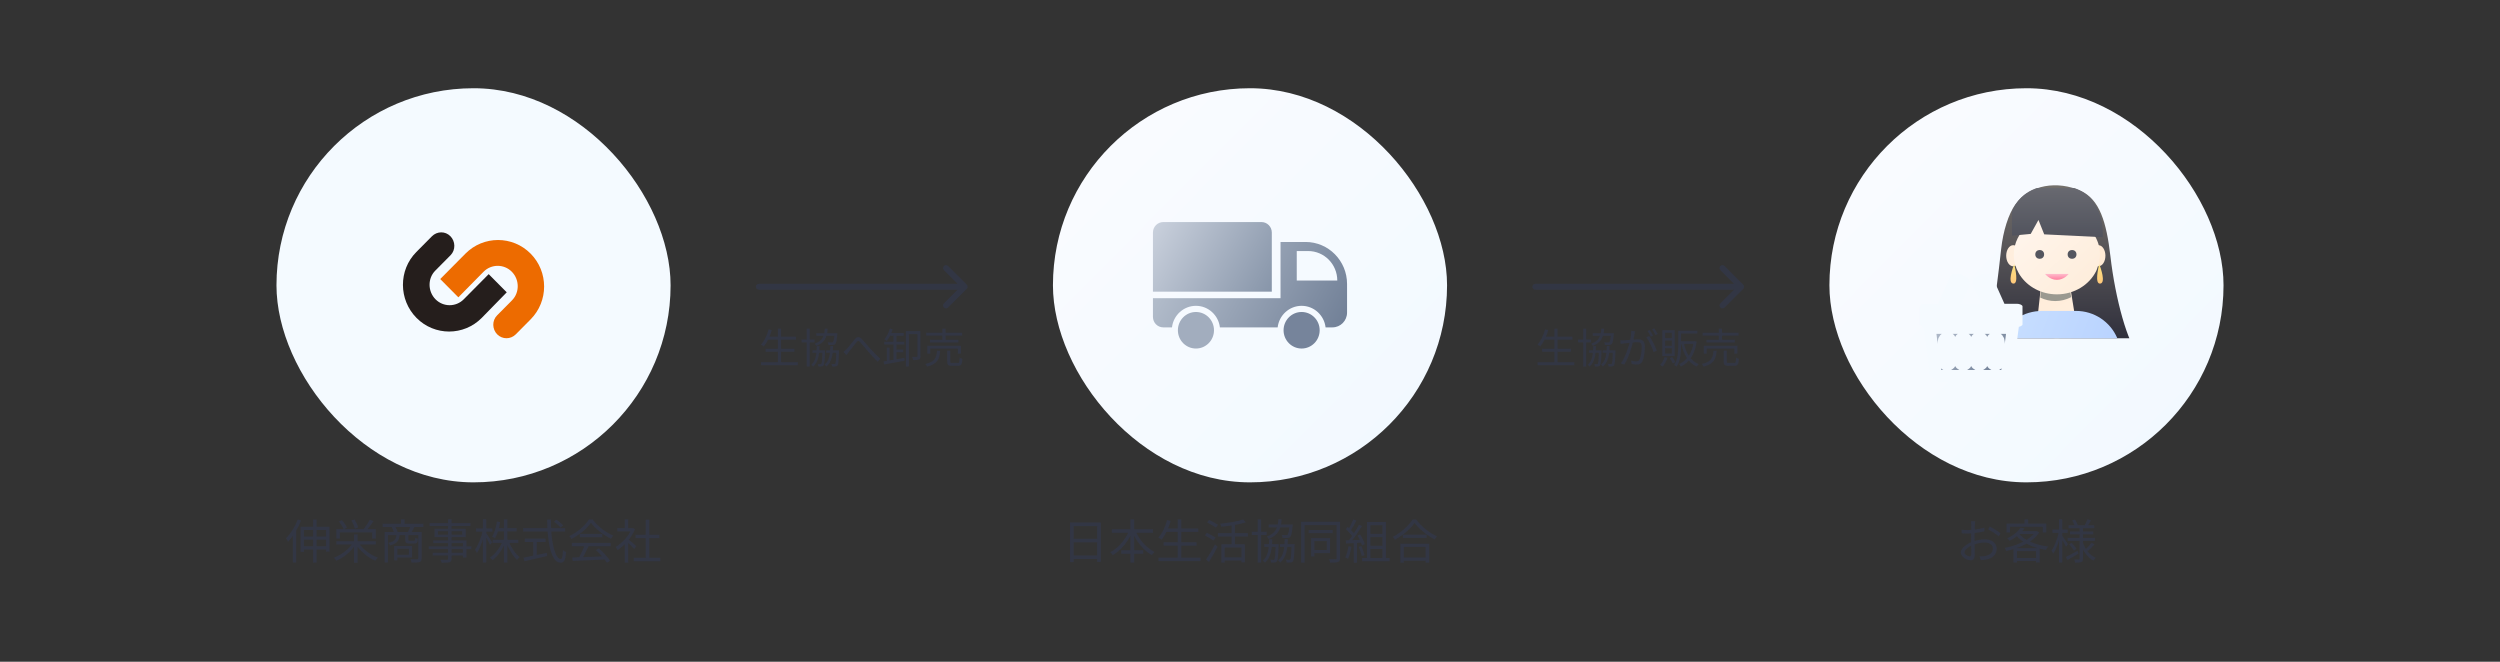 <svg width="850" height="225" viewBox="0 0 850 225" fill="none" xmlns="http://www.w3.org/2000/svg">
<rect x="0" y="0" width="850" height="225" fill="#333333" stroke="none"/>
<rect x="94" y="30" width="134" height="134" rx="67" fill="#F4FAFF"/>
<g clip-path="url(#clip0_4403_3208)">
<path d="M175.367 113.673C173.621 115.433 170.804 115.447 169.058 113.686C167.313 111.926 167.248 109.006 168.993 107.245L174.074 102.121C176.723 99.451 176.656 95.057 174.009 92.386C171.362 89.718 167.068 89.718 164.421 92.386L155.842 101.089L149.679 94.876L158.254 86.229C164.372 80.061 174.289 80.061 180.406 86.229C186.524 92.397 186.536 102.409 180.419 108.577L175.367 113.671V113.673Z" fill="#ED6B00"/>
<path d="M146.846 80.346C148.591 78.586 151.373 78.536 153.12 80.296C154.867 82.056 154.953 84.998 153.206 86.757L147.995 92.011C145.348 94.68 145.434 99.095 148.081 101.766C150.728 104.435 155.022 104.435 157.669 101.766L166.157 93.208L172.291 99.39L163.777 108.099C157.66 114.267 147.742 114.267 141.625 108.099C135.508 101.931 135.431 91.855 141.549 85.687L146.99 80.201" fill="#251E1C"/>
</g>
<path d="M106.456 176.64H107.64V191.28H106.456V176.64ZM102.2 179.104H112.024V187.552H110.856V180.208H103.336V187.664H102.2V179.104ZM102.952 182.416H111.384V183.488H102.952V182.416ZM103 185.728H111.432V186.832H103V185.728ZM101.224 176.624L102.36 176.976C101.304 179.696 99.656 182.4 97.928 184.192C97.8 183.92 97.464 183.28 97.24 183.008C98.824 181.456 100.328 179.056 101.224 176.624ZM99.56 180.752L100.68 179.616L100.712 179.632V191.264H99.56V180.752ZM114.36 184H127.768V185.12H114.36V184ZM120.36 181.696H121.592V191.328H120.36V181.696ZM119.992 184.576L121 184.992C119.512 187.424 116.904 189.584 114.344 190.656C114.152 190.352 113.784 189.888 113.496 189.632C116.024 188.704 118.648 186.72 119.992 184.576ZM121.944 184.576C123.304 186.704 125.944 188.688 128.488 189.6C128.2 189.856 127.816 190.336 127.608 190.656C125.064 189.584 122.44 187.376 120.952 184.976L121.944 184.576ZM114.36 179.888H127.768V183.12H126.552V181.024H115.528V183.12H114.36V179.888ZM125.736 176.72L127.016 177.152C126.296 178.24 125.368 179.44 124.664 180.224L123.672 179.808C124.36 178.992 125.24 177.664 125.736 176.72ZM115.224 177.328L116.248 176.848C116.936 177.616 117.672 178.688 117.944 179.408L116.856 179.936C116.584 179.232 115.896 178.128 115.224 177.328ZM119.48 176.96L120.536 176.608C121.064 177.472 121.608 178.608 121.768 179.344L120.632 179.744C120.472 179.008 119.992 177.824 119.48 176.96ZM130.088 178.08H143.928V179.184H130.088V178.08ZM136.328 176.576H137.56V178.72H136.328V176.576ZM130.776 180.88H142.856V181.952H131.912V191.264H130.776V180.88ZM142.216 180.88H143.368V189.808C143.368 190.512 143.208 190.896 142.696 191.088C142.168 191.264 141.288 191.296 139.96 191.296C139.912 190.976 139.72 190.432 139.56 190.112C140.6 190.16 141.56 190.144 141.848 190.128C142.136 190.128 142.216 190.048 142.216 189.808V180.88ZM134.808 181.664H135.896C135.736 183.76 135.064 184.848 132.6 185.44C132.488 185.184 132.216 184.768 132.008 184.576C134.168 184.144 134.68 183.344 134.808 181.664ZM137.784 181.664H138.84V183.536C138.84 183.84 138.904 183.872 139.304 183.872C139.512 183.872 140.456 183.872 140.712 183.872C141.048 183.872 141.112 183.776 141.16 182.816C141.368 182.976 141.8 183.12 142.088 183.184C141.992 184.48 141.704 184.8 140.856 184.8C140.616 184.8 139.416 184.8 139.192 184.8C138.04 184.8 137.784 184.544 137.784 183.552V181.664ZM134.024 185.632H135.096V190.544H134.024V185.632ZM134.664 185.632H140.104V189.568H134.664V188.624H139.016V186.576H134.664V185.632ZM133.16 179.184L134.328 178.944C134.696 179.552 135.064 180.368 135.224 180.896L134.008 181.184C133.864 180.64 133.512 179.808 133.16 179.184ZM139.608 178.896L140.92 179.136C140.536 179.904 140.136 180.656 139.8 181.184L138.632 180.944C138.968 180.384 139.384 179.488 139.608 178.896ZM152.328 176.56H153.544V189.936C153.544 190.688 153.336 190.976 152.84 191.152C152.328 191.312 151.496 191.328 150.152 191.328C150.088 191.04 149.896 190.592 149.736 190.32C150.696 190.352 151.656 190.336 151.944 190.336C152.232 190.32 152.328 190.224 152.328 189.936V176.56ZM146.072 177.84H159.96V178.832H146.072V177.84ZM148.888 180.624V181.776H157.144V180.624H148.888ZM147.752 179.792H158.36V182.624H147.752V179.792ZM147.288 183.744H158.6V189.568H157.4V184.64H147.288V183.744ZM145.768 185.744H160.264V186.704H145.768V185.744ZM147.128 187.92H158.024V188.848H147.128V187.92ZM167.496 183.504H176.216V184.608H167.496V183.504ZM169.064 179.568H175.656V180.672H169.064V179.568ZM171.336 176.576H172.504V191.28H171.336V176.576ZM170.888 184.016L171.832 184.32C170.888 186.816 169.176 189.2 167.416 190.496C167.224 190.192 166.856 189.776 166.584 189.568C168.312 188.464 170.008 186.224 170.888 184.016ZM173 184.096C173.768 186.144 175.24 188.32 176.664 189.424C176.392 189.632 175.992 190.048 175.784 190.368C174.376 189.072 172.936 186.64 172.12 184.384L173 184.096ZM168.952 177.312L170.056 177.504C169.736 179.648 169.128 181.68 168.28 183.04C168.072 182.864 167.592 182.56 167.304 182.432C168.152 181.184 168.664 179.264 168.952 177.312ZM161.864 179.664H167.4V180.768H161.864V179.664ZM164.168 176.56H165.336V191.264H164.168V176.56ZM164.152 180.384L164.872 180.64C164.376 183.232 163.272 186.4 162.152 188.016C162.008 187.68 161.72 187.152 161.496 186.864C162.6 185.44 163.672 182.656 164.152 180.384ZM165.288 181.232C165.656 181.712 167.032 183.888 167.32 184.384L166.6 185.248C166.248 184.416 165.128 182.368 164.712 181.696L165.288 181.232ZM188.344 177.36L189.144 176.672C189.976 177.232 190.984 178.064 191.48 178.624L190.632 179.376C190.152 178.8 189.176 177.936 188.344 177.36ZM177.88 179.552H192.136V180.72H177.88V179.552ZM178.424 183.12H185.496V184.288H178.424V183.12ZM181.304 183.744H182.504V189.456H181.304V183.744ZM177.944 189.616C179.848 189.248 182.984 188.608 185.944 187.968L186.04 189.04C183.304 189.68 180.376 190.352 178.312 190.816L177.944 189.616ZM186.024 176.64H187.304C187.256 184.064 188.696 190.064 190.664 190.064C191.112 190.064 191.304 189.184 191.4 187.04C191.672 187.312 192.136 187.584 192.472 187.696C192.264 190.496 191.8 191.312 190.568 191.312C187.384 191.312 186.088 184.384 186.024 176.64ZM194.552 189.536C197.336 189.472 201.8 189.312 205.96 189.12L205.912 190.224C201.88 190.432 197.544 190.624 194.712 190.72L194.552 189.536ZM194.408 184.592H207.672V185.728H194.408V184.592ZM197.144 181.536H204.792V182.656H197.144V181.536ZM198.792 185.312L200.136 185.696C199.4 187.232 198.472 189.104 197.688 190.304L196.616 189.952C197.368 188.704 198.312 186.72 198.792 185.312ZM202.6 187.008L203.624 186.464C205.096 187.728 206.664 189.456 207.416 190.672L206.328 191.328C205.608 190.128 204.024 188.288 202.6 187.008ZM200.936 177.744C199.624 179.696 197 181.888 194.28 183.248C194.136 182.96 193.832 182.528 193.576 182.272C196.328 180.96 199 178.64 200.248 176.592H201.48C203.176 178.96 205.976 181.056 208.52 182.096C208.232 182.384 207.944 182.816 207.736 183.168C205.24 181.968 202.424 179.824 200.936 177.744ZM215.48 189.648H224.52V190.832H215.48V189.648ZM216.104 181.808H224.184V182.96H216.104V181.808ZM219.544 176.688H220.76V190.224H219.544V176.688ZM209.88 179.568H215.192V180.672H209.88V179.568ZM212.408 184.368L213.592 182.944V191.296H212.408V184.368ZM212.408 176.576H213.592V180.112H212.408V176.576ZM213.496 183.264C214.04 183.648 215.896 185.28 216.36 185.68L215.624 186.656C215.032 185.968 213.464 184.448 212.808 183.872L213.496 183.264ZM214.744 179.568H214.984L215.208 179.52L215.896 179.968C214.68 182.912 212.232 185.568 209.944 187.04C209.816 186.736 209.528 186.176 209.32 185.968C211.496 184.688 213.784 182.256 214.744 179.824V179.568Z" fill="#323644"/>
<path d="M258 96.5C257.448 96.5 257 96.948 257 97.5C257 98.052 257.448 98.5 258 98.5L258 96.5ZM328.707 98.207C329.098 97.817 329.098 97.183 328.707 96.793L322.343 90.429C321.953 90.038 321.319 90.038 320.929 90.429C320.538 90.82 320.538 91.453 320.929 91.843L326.586 97.5L320.929 103.157C320.538 103.547 320.538 104.181 320.929 104.571C321.319 104.962 321.953 104.962 322.343 104.571L328.707 98.207ZM258 98.5L328 98.5L328 96.5L258 96.5L258 98.5Z" fill="#323644"/>
<path d="M260.912 114.47H270.614V115.492H260.912V114.47ZM260.296 118.572H270.11V119.58H260.296V118.572ZM258.77 123.15H271.272V124.172H258.77V123.15ZM264.482 111.754H265.56V123.668H264.482V111.754ZM261.332 111.978L262.41 112.216C261.794 114.386 260.814 116.458 259.694 117.802C259.484 117.62 259.008 117.312 258.742 117.172C259.89 115.926 260.8 113.98 261.332 111.978ZM280.904 119.104H284.67V119.944H280.904V119.104ZM277.544 113.28H283.956V114.148H277.544V113.28ZM276.242 119.104H279.952V119.944H276.242V119.104ZM272.546 115.45H276.942V116.416H272.546V115.45ZM274.282 111.754H275.304V124.62H274.282V111.754ZM279.644 119.104H280.526C280.526 119.104 280.526 119.398 280.512 119.524C280.4 122.744 280.288 123.864 279.994 124.242C279.812 124.48 279.602 124.578 279.308 124.592C279.056 124.634 278.664 124.634 278.258 124.606C278.244 124.354 278.174 123.99 278.034 123.766C278.426 123.808 278.748 123.808 278.916 123.808C279.07 123.808 279.154 123.78 279.238 123.654C279.434 123.416 279.546 122.324 279.644 119.286V119.104ZM284.376 119.104H285.272C285.272 119.104 285.272 119.398 285.258 119.524C285.16 122.73 285.062 123.864 284.768 124.242C284.572 124.48 284.376 124.564 284.068 124.592C283.802 124.634 283.368 124.634 282.92 124.606C282.892 124.34 282.808 123.976 282.682 123.738C283.116 123.78 283.48 123.78 283.648 123.78C283.816 123.78 283.9 123.766 283.998 123.64C284.18 123.402 284.278 122.324 284.376 119.286V119.104ZM283.746 113.28H284.726C284.726 113.28 284.698 113.56 284.684 113.7C284.502 115.772 284.32 116.612 283.984 116.948C283.76 117.186 283.522 117.27 283.158 117.298C282.85 117.312 282.276 117.326 281.688 117.284C281.66 117.004 281.562 116.626 281.408 116.388C281.982 116.444 282.542 116.444 282.766 116.444C282.976 116.444 283.088 116.43 283.186 116.332C283.424 116.108 283.592 115.338 283.746 113.42V113.28ZM280.428 111.74H281.422C281.226 114.582 280.456 116.5 277.53 117.592C277.432 117.368 277.18 117.018 276.998 116.85C279.7 115.912 280.274 114.218 280.428 111.74ZM277.712 117.662H278.636C278.552 120.672 278.174 123.164 276.438 124.648C276.312 124.452 276.046 124.144 275.85 124.004C277.404 122.688 277.642 120.392 277.712 117.662ZM282.318 117.634H283.256C283.172 120.728 282.78 123.15 280.974 124.62C280.848 124.41 280.568 124.102 280.358 123.948C281.996 122.674 282.262 120.434 282.318 117.634ZM286.77 119.664C287.12 119.398 287.414 119.118 287.778 118.74C288.534 117.984 289.696 116.388 290.536 115.408C291.348 114.442 292.076 114.302 293 115.254C293.84 116.108 294.918 117.494 295.814 118.46C296.654 119.384 298.054 120.854 299.314 121.974L298.418 122.996C297.354 121.988 296.08 120.56 295.128 119.468C294.218 118.446 293.14 117.088 292.496 116.374C291.894 115.716 291.628 115.828 291.152 116.416C290.494 117.228 289.346 118.768 288.632 119.636C288.352 120.014 288.03 120.434 287.806 120.728L286.77 119.664ZM300.644 116.192H307.49V117.144H300.644V116.192ZM304.27 118.838H307.098V119.762H304.27V118.838ZM302.45 113.21H307.28V114.148H302.03L302.45 113.21ZM301.526 118.208H302.436V122.982L301.526 123.122V118.208ZM300.42 122.87C302.198 122.604 304.942 122.128 307.518 121.666L307.574 122.66C305.082 123.108 302.436 123.57 300.602 123.906L300.42 122.87ZM311.928 112.58H312.95V121.106C312.95 121.68 312.852 122.03 312.446 122.212C312.054 122.408 311.396 122.436 310.472 122.436C310.43 122.128 310.276 121.638 310.108 121.33C310.836 121.358 311.48 121.358 311.69 121.344C311.872 121.33 311.928 121.288 311.928 121.092V112.58ZM307.994 112.58H312.39V113.574H309.016V124.62H307.994V112.58ZM302.548 111.698L303.5 111.908C303.08 113.448 302.324 114.932 301.484 115.912C301.316 115.744 300.91 115.45 300.672 115.324C301.512 114.442 302.17 113.084 302.548 111.698ZM303.78 113.56H304.788V122.562L303.78 122.716V113.56ZM314.896 113.126H327.118V114.106H314.896V113.126ZM316.212 115.506H325.858V116.444H316.212V115.506ZM315.274 117.578H326.726V120.252H325.676V118.53H316.282V120.252H315.274V117.578ZM320.412 111.754H321.49V115.996H320.412V111.754ZM322.05 119.23H323.1V122.94C323.1 123.346 323.198 123.402 323.744 123.402C324.01 123.402 325.284 123.402 325.606 123.402C326.124 123.402 326.222 123.164 326.264 121.582C326.488 121.75 326.936 121.918 327.216 121.988C327.09 123.906 326.81 124.368 325.704 124.368C325.424 124.368 323.912 124.368 323.646 124.368C322.386 124.368 322.05 124.06 322.05 122.954V119.23ZM318.592 119.244H319.67C319.432 122.1 318.704 123.78 315.204 124.648C315.106 124.368 314.826 123.962 314.602 123.738C317.822 123.052 318.382 121.68 318.592 119.244Z" fill="#323644"/>
<rect x="358" y="30" width="134" height="134" rx="67" fill="url(#paint0_linear_4403_3208)"/>
<g clip-path="url(#clip1_4403_3208)">
<path d="M432.414 79.06C432.414 77.093 430.839 75.5 428.898 75.5H395.517C393.575 75.5 392 77.094 392 79.06V99.162H432.414V79.06Z" fill="url(#paint1_linear_4403_3208)"/>
<path d="M443.897 82.271H435.38V101.396H392V107.749C392 109.716 393.575 111.308 395.517 111.308H398.472C398.952 107.187 402.421 103.979 406.619 103.979C410.817 103.979 414.288 107.187 414.767 111.308H434.402C434.882 107.187 438.351 103.979 442.55 103.979C446.748 103.979 450.219 107.187 450.697 111.308H453.032C455.774 111.308 457.998 109.059 457.998 106.282V96.544C457.998 88.659 451.683 82.269 443.895 82.269L443.897 82.271ZM440.896 95.384V85.355H444.769C450.241 85.355 454.677 89.845 454.677 95.384H440.894H440.896Z" fill="url(#paint2_linear_4403_3208)"/>
<path d="M406.621 118.5C410.011 118.5 412.759 115.719 412.759 112.288C412.759 108.856 410.011 106.075 406.621 106.075C403.231 106.075 400.483 108.856 400.483 112.288C400.483 115.719 403.231 118.5 406.621 118.5Z" fill="#A2ADBE"/>
<path d="M442.551 118.5C445.941 118.5 448.689 115.719 448.689 112.287C448.689 108.856 445.941 106.075 442.551 106.075C439.161 106.075 436.413 108.856 436.413 112.287C436.413 115.719 439.161 118.5 442.551 118.5Z" fill="#76849B"/>
</g>
<path d="M363.816 177.648H374.296V191.04H373.032V178.864H365.048V191.104H363.816V177.648ZM364.632 183.2H373.56V184.384H364.632V183.2ZM364.616 188.864H373.592V190.064H364.616V188.864ZM378.024 179.936H391.992V181.152H378.024V179.936ZM381.224 187.072H388.68V188.288H381.224V187.072ZM384.344 176.576H385.608V191.28H384.344V176.576ZM383.976 180.336L385.048 180.704C383.624 184.096 381.112 187.152 378.344 188.768C378.152 188.464 377.752 188.016 377.48 187.776C380.152 186.384 382.696 183.408 383.976 180.336ZM386.008 180.384C387.272 183.424 389.784 186.336 392.552 187.664C392.248 187.92 391.832 188.4 391.64 188.736C388.808 187.168 386.344 184.112 384.936 180.752L386.008 180.384ZM396.328 179.68H407.416V180.848H396.328V179.68ZM395.624 184.368H406.84V185.52H395.624V184.368ZM393.88 189.6H408.168V190.768H393.88V189.6ZM400.408 176.576H401.64V190.192H400.408V176.576ZM396.808 176.832L398.04 177.104C397.336 179.584 396.216 181.952 394.936 183.488C394.696 183.28 394.152 182.928 393.848 182.768C395.16 181.344 396.2 179.12 396.808 176.832ZM415.272 185.056H423.256V191.2H422.104V186.16H416.376V191.28H415.272V185.056ZM422.664 176.624L423.608 177.568C421.416 178.32 418.072 178.816 415.208 179.088C415.16 178.8 415 178.336 414.856 178.064C417.64 177.76 420.888 177.264 422.664 176.624ZM418.728 178.016H419.88V185.696H418.728V178.016ZM414.104 181.264H424.296V182.416H414.104V181.264ZM416.024 189.488H422.632V190.592H416.024V189.488ZM410.44 177.616L411.112 176.768C412.088 177.248 413.448 177.968 414.136 178.432L413.432 179.408C412.76 178.928 411.432 178.144 410.44 177.616ZM409.656 182.032L410.328 181.152C411.272 181.616 412.616 182.32 413.288 182.784L412.616 183.76C411.96 183.312 410.632 182.544 409.656 182.032ZM410.04 190.256C410.904 189.04 412.168 186.928 413.096 185.104L413.96 185.888C413.112 187.584 411.992 189.584 411.048 191.072L410.04 190.256ZM435.176 184.976H439.48V185.936H435.176V184.976ZM431.336 178.32H438.664V179.312H431.336V178.32ZM429.848 184.976H434.088V185.936H429.848V184.976ZM425.624 180.8H430.648V181.904H425.624V180.8ZM427.608 176.576H428.776V191.28H427.608V176.576ZM433.736 184.976H434.744C434.744 184.976 434.744 185.312 434.728 185.456C434.6 189.136 434.472 190.416 434.136 190.848C433.928 191.12 433.688 191.232 433.352 191.248C433.064 191.296 432.616 191.296 432.152 191.264C432.136 190.976 432.056 190.56 431.896 190.304C432.344 190.352 432.712 190.352 432.904 190.352C433.08 190.352 433.176 190.32 433.272 190.176C433.496 189.904 433.624 188.656 433.736 185.184V184.976ZM439.144 184.976H440.168C440.168 184.976 440.168 185.312 440.152 185.456C440.04 189.12 439.928 190.416 439.592 190.848C439.368 191.12 439.144 191.216 438.792 191.248C438.488 191.296 437.992 191.296 437.48 191.264C437.448 190.96 437.352 190.544 437.208 190.272C437.704 190.32 438.12 190.32 438.312 190.32C438.504 190.32 438.6 190.304 438.712 190.16C438.92 189.888 439.032 188.656 439.144 185.184V184.976ZM438.424 178.32H439.544C439.544 178.32 439.512 178.64 439.496 178.8C439.288 181.168 439.08 182.128 438.696 182.512C438.44 182.784 438.168 182.88 437.752 182.912C437.4 182.928 436.744 182.944 436.072 182.896C436.04 182.576 435.928 182.144 435.752 181.872C436.408 181.936 437.048 181.936 437.304 181.936C437.544 181.936 437.672 181.92 437.784 181.808C438.056 181.552 438.248 180.672 438.424 178.48V178.32ZM434.632 176.56H435.768C435.544 179.808 434.664 182 431.32 183.248C431.208 182.992 430.92 182.592 430.712 182.4C433.8 181.328 434.456 179.392 434.632 176.56ZM431.528 183.328H432.584C432.488 186.768 432.056 189.616 430.072 191.312C429.928 191.088 429.624 190.736 429.4 190.576C431.176 189.072 431.448 186.448 431.528 183.328ZM436.792 183.296H437.864C437.768 186.832 437.32 189.6 435.256 191.28C435.112 191.04 434.792 190.688 434.552 190.512C436.424 189.056 436.728 186.496 436.792 183.296ZM444.952 180.208H453.096V181.264H444.952V180.208ZM445.768 182.944H446.888V189.2H445.768V182.944ZM446.376 182.944H452.232V188.032H446.376V186.992H451.112V183.952H446.376V182.944ZM442.392 177.392H455.176V178.544H443.56V191.312H442.392V177.392ZM454.44 177.392H455.624V189.76C455.624 190.512 455.432 190.88 454.936 191.072C454.456 191.28 453.656 191.312 452.264 191.296C452.216 190.976 452.024 190.448 451.832 190.128C452.84 190.16 453.784 190.16 454.056 190.144C454.344 190.128 454.44 190.032 454.44 189.76V177.392ZM465.4 181.504H470.584V182.608H465.4V181.504ZM465.4 185.568H470.584V186.656H465.4V185.568ZM464.776 177.472H471.224V190.416H470.024V178.56H465.944V190.416H464.776V177.472ZM463.096 189.728H472.456V190.832H463.096V189.728ZM460.12 176.576L461.192 176.976C460.584 178.16 459.816 179.584 459.192 180.448L458.36 180.096C458.968 179.168 459.704 177.632 460.12 176.576ZM462.056 178.4L463.096 178.848C461.976 180.64 460.408 182.944 459.192 184.32L458.424 183.92C459.656 182.496 461.176 180.096 462.056 178.4ZM457.592 179.936L458.2 179.136C459.096 179.888 460.104 180.944 460.536 181.648L459.896 182.56C459.464 181.808 458.456 180.704 457.592 179.936ZM461.544 182.112L462.44 181.728C463.112 182.752 463.8 184.128 464.04 185.008L463.08 185.456C462.84 184.56 462.2 183.168 461.544 182.112ZM457.56 183.728C459 183.68 461.128 183.6 463.24 183.504V184.48C461.208 184.608 459.176 184.72 457.656 184.8L457.56 183.728ZM461.944 185.936L462.856 185.648C463.32 186.624 463.768 187.888 463.944 188.72L462.968 189.056C462.824 188.224 462.392 186.928 461.944 185.936ZM458.44 185.712L459.48 185.904C459.256 187.408 458.856 188.96 458.344 189.984C458.136 189.856 457.656 189.632 457.4 189.52C457.928 188.544 458.248 187.12 458.44 185.712ZM460.28 184.192H461.368V191.328H460.28V184.192ZM476.968 181.792H485.048V182.864H476.968V181.792ZM476.68 189.568H485.256V190.64H476.68V189.568ZM476.136 184.88H485.928V191.296H484.712V185.968H477.304V191.296H476.136V184.88ZM480.952 177.792C479.64 179.744 477.016 182.016 474.28 183.504C474.12 183.232 473.8 182.8 473.528 182.544C476.344 181.12 479.016 178.672 480.28 176.608H481.496C483.224 178.992 486.024 181.216 488.584 182.352C488.28 182.64 487.992 183.056 487.784 183.408C485.272 182.096 482.456 179.84 480.952 177.792Z" fill="#323644"/>
<path d="M522 96.5C521.448 96.5 521 96.948 521 97.5C521 98.052 521.448 98.5 522 98.5V96.5ZM592.707 98.207C593.098 97.817 593.098 97.183 592.707 96.793L586.343 90.429C585.953 90.038 585.319 90.038 584.929 90.429C584.538 90.82 584.538 91.453 584.929 91.843L590.586 97.5L584.929 103.157C584.538 103.547 584.538 104.181 584.929 104.571C585.319 104.962 585.953 104.962 586.343 104.571L592.707 98.207ZM522 98.5H592V96.5H522V98.5Z" fill="#323644"/>
<path d="M524.912 114.47H534.614V115.492H524.912V114.47ZM524.296 118.572H534.11V119.58H524.296V118.572ZM522.77 123.15H535.272V124.172H522.77V123.15ZM528.482 111.754H529.56V123.668H528.482V111.754ZM525.332 111.978L526.41 112.216C525.794 114.386 524.814 116.458 523.694 117.802C523.484 117.62 523.008 117.312 522.742 117.172C523.89 115.926 524.8 113.98 525.332 111.978ZM544.904 119.104H548.67V119.944H544.904V119.104ZM541.544 113.28H547.956V114.148H541.544V113.28ZM540.242 119.104H543.952V119.944H540.242V119.104ZM536.546 115.45H540.942V116.416H536.546V115.45ZM538.282 111.754H539.304V124.62H538.282V111.754ZM543.644 119.104H544.526C544.526 119.104 544.526 119.398 544.512 119.524C544.4 122.744 544.288 123.864 543.994 124.242C543.812 124.48 543.602 124.578 543.308 124.592C543.056 124.634 542.664 124.634 542.258 124.606C542.244 124.354 542.174 123.99 542.034 123.766C542.426 123.808 542.748 123.808 542.916 123.808C543.07 123.808 543.154 123.78 543.238 123.654C543.434 123.416 543.546 122.324 543.644 119.286V119.104ZM548.376 119.104H549.272C549.272 119.104 549.272 119.398 549.258 119.524C549.16 122.73 549.062 123.864 548.768 124.242C548.572 124.48 548.376 124.564 548.068 124.592C547.802 124.634 547.368 124.634 546.92 124.606C546.892 124.34 546.808 123.976 546.682 123.738C547.116 123.78 547.48 123.78 547.648 123.78C547.816 123.78 547.9 123.766 547.998 123.64C548.18 123.402 548.278 122.324 548.376 119.286V119.104ZM547.746 113.28H548.726C548.726 113.28 548.698 113.56 548.684 113.7C548.502 115.772 548.32 116.612 547.984 116.948C547.76 117.186 547.522 117.27 547.158 117.298C546.85 117.312 546.276 117.326 545.688 117.284C545.66 117.004 545.562 116.626 545.408 116.388C545.982 116.444 546.542 116.444 546.766 116.444C546.976 116.444 547.088 116.43 547.186 116.332C547.424 116.108 547.592 115.338 547.746 113.42V113.28ZM544.428 111.74H545.422C545.226 114.582 544.456 116.5 541.53 117.592C541.432 117.368 541.18 117.018 540.998 116.85C543.7 115.912 544.274 114.218 544.428 111.74ZM541.712 117.662H542.636C542.552 120.672 542.174 123.164 540.438 124.648C540.312 124.452 540.046 124.144 539.85 124.004C541.404 122.688 541.642 120.392 541.712 117.662ZM546.318 117.634H547.256C547.172 120.728 546.78 123.15 544.974 124.62C544.848 124.41 544.568 124.102 544.358 123.948C545.996 122.674 546.262 120.434 546.318 117.634ZM555.936 112.636C555.88 112.888 555.824 113.196 555.768 113.462C555.67 113.966 555.488 115.114 555.292 115.982C554.816 117.956 553.822 121.442 552.24 123.99L551.092 123.542C552.688 121.4 553.808 117.662 554.186 115.954C554.452 114.834 554.634 113.574 554.634 112.496L555.936 112.636ZM560.752 114.246C561.62 115.38 562.838 117.928 563.314 119.216L562.222 119.734C561.816 118.306 560.71 115.87 559.73 114.708L560.752 114.246ZM550.896 115.702C551.33 115.73 551.694 115.716 552.142 115.702C553.192 115.674 556.034 115.366 556.986 115.366C558.232 115.366 559.254 115.842 559.254 117.732C559.254 119.398 559.03 121.624 558.442 122.786C558.008 123.724 557.308 123.962 556.398 123.962C555.866 123.962 555.194 123.864 554.76 123.752L554.564 122.59C555.152 122.772 555.894 122.87 556.286 122.87C556.804 122.87 557.224 122.758 557.504 122.156C557.952 121.204 558.176 119.384 558.176 117.872C558.176 116.584 557.588 116.346 556.692 116.346C555.754 116.346 553.122 116.668 552.268 116.752C551.946 116.794 551.372 116.864 551.008 116.92L550.896 115.702ZM560.906 112.216C561.256 112.72 561.76 113.574 562.054 114.148L561.298 114.484C561.018 113.91 560.542 113.07 560.15 112.538L560.906 112.216ZM562.446 111.656C562.824 112.174 563.356 113.056 563.636 113.574L562.866 113.91C562.572 113.294 562.11 112.496 561.704 111.978L562.446 111.656ZM570.93 112.454H577.104V113.406H570.93V112.454ZM570.594 112.454H571.56V117.55C571.56 119.72 571.392 122.688 570.048 124.662C569.866 124.48 569.446 124.2 569.208 124.102C570.482 122.226 570.594 119.58 570.594 117.55V112.454ZM575.872 116.01H576.068L576.25 115.982L576.866 116.15C576.222 120.7 574.234 123.318 571.518 124.62C571.378 124.368 571.112 123.962 570.902 123.766C573.394 122.702 575.298 120.154 575.872 116.206V116.01ZM572.512 116.64C573.226 120.042 574.794 122.674 577.552 123.808C577.314 124.004 577.006 124.396 576.852 124.648C574.01 123.304 572.442 120.56 571.63 116.836L572.512 116.64ZM571.168 116.01H576.166V116.948H571.168V116.01ZM565.932 121.386L566.912 121.61C566.562 122.772 565.96 123.906 565.288 124.648C565.106 124.494 564.686 124.186 564.448 124.06C565.12 123.388 565.652 122.394 565.932 121.386ZM567.738 121.75L568.564 121.386C568.97 121.932 569.418 122.66 569.614 123.15L568.746 123.584C568.564 123.094 568.13 122.324 567.738 121.75ZM566.128 115.772V117.578H568.438V115.772H566.128ZM566.128 118.39V120.224H568.438V118.39H566.128ZM566.128 113.154V114.946H568.438V113.154H566.128ZM565.176 112.286H569.418V121.092H565.176V112.286ZM578.896 113.126H591.118V114.106H578.896V113.126ZM580.212 115.506H589.858V116.444H580.212V115.506ZM579.274 117.578H590.726V120.252H589.676V118.53H580.282V120.252H579.274V117.578ZM584.412 111.754H585.49V115.996H584.412V111.754ZM586.05 119.23H587.1V122.94C587.1 123.346 587.198 123.402 587.744 123.402C588.01 123.402 589.284 123.402 589.606 123.402C590.124 123.402 590.222 123.164 590.264 121.582C590.488 121.75 590.936 121.918 591.216 121.988C591.09 123.906 590.81 124.368 589.704 124.368C589.424 124.368 587.912 124.368 587.646 124.368C586.386 124.368 586.05 124.06 586.05 122.954V119.23ZM582.592 119.244H583.67C583.432 122.1 582.704 123.78 579.204 124.648C579.106 124.368 578.826 123.962 578.602 123.738C581.822 123.052 582.382 121.68 582.592 119.244Z" fill="#323644"/>
<rect x="622" y="30" width="134" height="134" rx="67" fill="url(#paint3_linear_4403_3208)"/>
<g clip-path="url(#clip2_4403_3208)">
<path d="M731.169 126.258C731.123 126.31 731.075 126.362 731.027 126.413C731.007 126.435 730.987 126.456 730.967 126.478C730.952 126.493 730.939 126.507 730.925 126.522C730.908 126.539 730.893 126.557 730.876 126.574C730.815 126.639 730.755 126.7 730.695 126.763C730.653 126.808 730.608 126.854 730.567 126.898C730.16 127.317 729.747 127.728 729.321 128.13L729.228 128.219C728.928 128.503 728.627 128.782 728.316 129.058C728.309 129.064 728.303 129.069 728.296 129.075C728.167 129.192 728.035 129.308 727.904 129.422C727.822 129.493 727.741 129.563 727.66 129.634C727.461 129.801 727.262 129.967 727.062 130.132C727.013 130.173 726.961 130.215 726.912 130.255C726.781 130.363 726.649 130.47 726.516 130.575C725.98 131.004 725.43 131.42 724.87 131.822C723.848 132.56 722.787 133.255 721.694 133.903H721.691C721.597 133.961 721.505 134.018 721.409 134.072C721.299 134.136 721.19 134.2 721.079 134.262C720.933 134.346 720.787 134.429 720.641 134.51C720.449 134.618 720.257 134.723 720.062 134.827C717.21 136.36 714.152 137.592 710.94 138.475C710.729 138.532 710.519 138.589 710.308 138.644C710.249 138.659 710.193 138.674 710.135 138.69H710.127C710.097 138.697 710.068 138.704 710.039 138.712C709.609 138.82 709.176 138.923 708.741 139.018C708.712 139.025 708.682 139.032 708.653 139.037H708.642C708.353 139.103 708.058 139.164 707.768 139.221C707.7 139.237 707.632 139.249 707.562 139.262C707.258 139.322 706.952 139.377 706.644 139.429C706.637 139.431 706.63 139.432 706.624 139.433C706.58 139.441 706.536 139.448 706.49 139.455C706.22 139.5 705.949 139.544 705.678 139.583C705.517 139.607 705.356 139.63 705.193 139.653C705.094 139.665 704.994 139.679 704.894 139.692C704.778 139.709 704.66 139.722 704.541 139.736C704.368 139.759 704.193 139.78 704.018 139.799C703.353 139.872 702.685 139.931 702.011 139.975C701.949 139.979 701.885 139.983 701.822 139.986C701.322 140.017 700.818 140.041 700.313 140.055C699.885 140.066 699.455 140.071 699.023 140.071C698.591 140.071 698.162 140.066 697.732 140.055C697.228 140.041 696.724 140.017 696.224 139.988C695.971 139.971 695.718 139.953 695.464 139.934C695.211 139.915 694.958 139.893 694.704 139.868C694.084 139.81 693.465 139.736 692.853 139.653C692.844 139.651 692.835 139.651 692.824 139.649C692.496 139.604 692.169 139.556 691.844 139.503C691.641 139.47 691.441 139.436 691.24 139.401C691.152 139.386 691.065 139.37 690.977 139.355C690.049 139.187 689.137 138.99 688.23 138.764H688.224C688.194 138.758 688.165 138.751 688.137 138.744H688.132C687.985 138.707 687.838 138.669 687.694 138.633C687.486 138.578 687.278 138.522 687.072 138.466C687.068 138.465 687.065 138.464 687.061 138.462C686.996 138.445 686.93 138.427 686.865 138.408C686.858 138.407 686.856 138.404 686.849 138.403H686.846C686.817 138.394 686.785 138.385 686.756 138.376C686.525 138.313 686.297 138.244 686.068 138.176C684.362 137.662 682.702 137.048 681.095 136.343C680.93 136.27 680.762 136.195 680.596 136.12C679.335 135.548 678.107 134.919 676.918 134.235C676.824 134.181 676.731 134.127 676.638 134.072C676.54 134.018 676.444 133.959 676.35 133.902C676.207 133.817 676.064 133.732 675.923 133.645C675.717 133.521 675.519 133.396 675.317 133.266H675.313C675.269 133.24 675.227 133.212 675.183 133.184C674.543 132.775 673.915 132.35 673.301 131.911C672.748 131.517 672.207 131.109 671.677 130.691C671.443 130.505 671.208 130.316 670.977 130.125C670.849 130.021 670.721 129.914 670.594 129.806C670.465 129.698 670.337 129.589 670.209 129.479C669.882 129.196 669.56 128.908 669.244 128.616C669.217 128.593 669.19 128.568 669.165 128.544C669.057 128.445 668.949 128.344 668.842 128.242L668.817 128.219C668.786 128.19 668.756 128.159 668.724 128.13C668.66 128.07 668.597 128.009 668.533 127.947C668.481 127.898 668.429 127.847 668.377 127.796C668.589 126.866 668.886 125.993 669.25 125.213C669.837 123.953 670.601 122.933 671.456 122.298C676.354 118.662 678.358 102.983 680.399 84.621C681.071 78.568 682.85 72.85 685.222 69.508C690.08 62.667 699.671 61.363 707.497 64.921C713.85 67.809 716.208 75.511 717.544 87.127C719.199 101.524 723.408 117.037 727.414 120.993C728.584 122.146 730.041 124.04 731.169 126.258Z" fill="url(#paint4_linear_4403_3208)"/>
<path d="M713.457 90.544C712.14 90.544 711.072 88.936 711.072 86.951C711.072 84.967 712.14 83.358 713.457 83.358C714.774 83.358 715.842 84.967 715.842 86.951C715.842 88.936 714.774 90.544 713.457 90.544Z" fill="#FFEAD4"/>
<path d="M684.492 90.544C683.174 90.544 682.106 88.936 682.106 86.951C682.106 84.967 683.174 83.358 684.492 83.358C685.809 83.358 686.877 84.967 686.877 86.951C686.877 88.936 685.809 90.544 684.492 90.544Z" fill="#FFEEDD"/>
<path d="M692.334 111.849C692.634 112.198 695.202 115.096 699.478 114.998C703.498 114.905 705.857 112.24 706.192 111.849L704.199 99.505L703.458 94.918L694.299 93.96C694.09 95.855 693.882 97.752 693.674 99.647C693.227 103.715 692.781 107.782 692.334 111.849Z" fill="url(#paint5_linear_4403_3208)"/>
<g style="mix-blend-mode:color-burn">
<path d="M693.674 101.177C695.267 101.941 696.991 102.358 698.793 102.358C700.702 102.358 702.526 101.889 704.199 101.035L703.459 96.448L694.3 95.489C694.091 97.385 693.883 99.281 693.675 101.177H693.674Z" fill="#9A9990"/>
</g>
<path d="M689.639 76.496C692.224 74.397 695.619 73.123 699.34 73.123C701.716 73.123 703.961 73.643 705.945 74.566C710.722 76.788 714.027 81.341 713.998 86.6C713.986 88.932 712.768 92.15 712.704 92.145C710.404 96.822 705.285 100.078 699.34 100.078C694.026 100.078 689.373 97.478 686.803 93.587C686.706 93.441 686.614 93.294 686.523 93.145C686.493 93.095 686.464 93.045 686.435 92.995C686.394 92.925 686.353 92.856 686.314 92.786C685.305 90.991 684.719 88.962 684.685 86.809C684.685 86.807 684.685 86.804 684.685 86.802C684.683 86.734 684.682 86.667 684.682 86.6C684.682 82.577 686.598 78.966 689.639 76.496Z" fill="url(#paint6_linear_4403_3208)"/>
<g clip-path="url(#clip3_4403_3208)">
<path d="M713.693 89.985C713.711 89.915 713.789 89.908 713.814 89.975C714.211 91.02 716.057 96.168 714.091 96.42C712.122 96.673 713.413 91.106 713.693 89.985Z" fill="url(#paint7_linear_4403_3208)"/>
</g>
<g clip-path="url(#clip4_4403_3208)">
<path d="M682.623 80.272L690.443 79.531L693.078 74.787L695.032 79.679L714.921 80.643C714.921 80.643 716.524 63 698.942 63C681.36 63 682.623 80.272 682.623 80.272Z" fill="url(#paint8_linear_4403_3208)"/>
</g>
<g clip-path="url(#clip5_4403_3208)">
<path d="M684.871 89.985C684.853 89.915 684.775 89.908 684.75 89.974C684.353 91.019 682.507 96.167 684.473 96.419C686.442 96.672 685.151 91.106 684.871 89.985Z" fill="url(#paint9_linear_4403_3208)"/>
</g>
<path d="M719.885 115L679.658 115C682.355 109.328 688.075 105.714 694.355 105.714L705.879 105.714C711.989 105.714 717.506 109.372 719.885 115Z" fill="url(#paint10_linear_4403_3208)"/>
<path d="M695.34 93.145C695.34 93.145 696.84 95.145 699.34 95.145C701.84 95.145 703.34 93.145 703.34 93.145" fill="url(#paint11_linear_4403_3208)"/>
<circle cx="693.5" cy="86.5" r="1.5" fill="#54565F"/>
<circle cx="704.5" cy="86.5" r="1.5" fill="#54565F"/>
</g>
<g clip-path="url(#clip6_4403_3208)">
<mask id="path-29-outside-1_4403_3208" maskUnits="userSpaceOnUse" x="651.911" y="91.725" width="37" height="39" fill="black">
<rect fill="white" x="651.911" y="91.725" width="37" height="39"/>
<path d="M656.107 111.522L657.999 125.976C658.135 127.019 659.024 127.805 660.067 127.805H680.371C681.413 127.805 682.302 127.019 682.439 125.976L684.331 111.522H656.107ZM663.267 122.762C663.267 123.499 662.721 124.099 662.05 124.099C661.378 124.099 660.832 123.499 660.832 122.762V116.205C660.832 115.469 661.379 114.869 662.05 114.869C662.721 114.869 663.267 115.468 663.267 116.205V122.762ZM668.713 122.762C668.713 123.499 668.167 124.099 667.496 124.099C666.825 124.099 666.278 123.499 666.278 122.762V116.205C666.278 115.469 666.825 114.869 667.496 114.869C668.167 114.869 668.713 115.468 668.713 116.205V122.762ZM674.159 122.762C674.159 123.499 673.613 124.099 672.942 124.099C672.271 124.099 671.724 123.499 671.724 122.762V116.205C671.724 115.469 672.27 114.869 672.942 114.869C673.613 114.869 674.159 115.468 674.159 116.205V122.762ZM679.605 122.762C679.605 123.499 679.059 124.099 678.388 124.099C677.716 124.099 677.17 123.499 677.17 122.762V116.205C677.17 115.469 677.717 114.869 678.388 114.869C679.059 114.869 679.605 115.468 679.605 116.205V122.762ZM686.527 105.964V108.507C686.527 108.88 686.251 109.184 685.911 109.184H654.527C654.187 109.184 653.911 108.88 653.911 108.507V105.964C653.911 105.591 654.187 105.287 654.527 105.287H659.346L659.236 105.533C659.104 105.828 659.084 106.163 659.181 106.474C659.278 106.786 659.479 107.037 659.749 107.182L661.941 108.364C662.097 108.449 662.265 108.491 662.435 108.491C662.557 108.491 662.679 108.469 662.798 108.425C663.082 108.318 663.311 108.097 663.443 107.802L664.568 105.287H675.87L676.995 107.802C677.127 108.097 677.356 108.318 677.64 108.425C677.759 108.469 677.881 108.491 678.004 108.491C678.173 108.491 678.341 108.449 678.497 108.364L680.69 107.182C680.959 107.037 681.16 106.786 681.257 106.474C681.354 106.163 681.334 105.828 681.202 105.533L681.092 105.287H685.911C686.251 105.287 686.527 105.591 686.527 105.964ZM667.665 96.153C667.637 96.061 667.577 95.987 667.497 95.944L665.306 94.762C665.141 94.673 664.942 94.748 664.862 94.928L660.616 104.419L660.421 104.853L660.227 105.288L659.946 105.916C659.907 106.003 659.901 106.102 659.93 106.194C659.958 106.286 660.018 106.36 660.097 106.403L662.29 107.585C662.369 107.628 662.459 107.634 662.543 107.603C662.626 107.571 662.694 107.506 662.733 107.419L663.687 105.288L663.881 104.853L664.075 104.419L667.649 96.431C667.688 96.344 667.693 96.245 667.665 96.153ZM662.454 105.867C662.336 106.13 662.094 106.283 661.844 106.283C661.743 106.283 661.641 106.259 661.545 106.207C661.233 106.039 661.091 105.64 661.205 105.288C661.214 105.261 661.224 105.235 661.235 105.21C661.31 105.043 661.434 104.921 661.578 104.853C661.744 104.776 661.935 104.771 662.111 104.853C662.122 104.859 662.133 104.863 662.144 104.869C662.309 104.958 662.426 105.111 662.483 105.288C662.543 105.471 662.538 105.679 662.454 105.867ZM680.492 105.916L680.211 105.287L680.017 104.853L679.822 104.419L675.576 94.928C675.496 94.748 675.297 94.674 675.133 94.762L672.941 95.944C672.861 95.987 672.802 96.061 672.773 96.153C672.744 96.245 672.75 96.344 672.789 96.431L676.363 104.419L676.557 104.853L676.752 105.287L677.705 107.419C677.744 107.506 677.812 107.571 677.895 107.603C677.979 107.634 678.069 107.628 678.149 107.585L680.341 106.403C680.42 106.36 680.48 106.286 680.508 106.194C680.537 106.102 680.531 106.003 680.492 105.916ZM678.893 106.207C678.797 106.259 678.695 106.283 678.594 106.283C678.343 106.283 678.102 106.131 677.984 105.867C677.899 105.679 677.895 105.471 677.954 105.287C678.012 105.111 678.129 104.958 678.294 104.869C678.305 104.863 678.316 104.858 678.327 104.853C678.503 104.771 678.694 104.776 678.86 104.853C679.004 104.921 679.128 105.043 679.203 105.209C679.214 105.235 679.224 105.261 679.232 105.287C679.347 105.639 679.205 106.039 678.893 106.207Z"/>
</mask>
<path d="M656.107 111.522L657.999 125.976C658.135 127.019 659.024 127.805 660.067 127.805H680.371C681.413 127.805 682.302 127.019 682.439 125.976L684.331 111.522H656.107ZM663.267 122.762C663.267 123.499 662.721 124.099 662.05 124.099C661.378 124.099 660.832 123.499 660.832 122.762V116.205C660.832 115.469 661.379 114.869 662.05 114.869C662.721 114.869 663.267 115.468 663.267 116.205V122.762ZM668.713 122.762C668.713 123.499 668.167 124.099 667.496 124.099C666.825 124.099 666.278 123.499 666.278 122.762V116.205C666.278 115.469 666.825 114.869 667.496 114.869C668.167 114.869 668.713 115.468 668.713 116.205V122.762ZM674.159 122.762C674.159 123.499 673.613 124.099 672.942 124.099C672.271 124.099 671.724 123.499 671.724 122.762V116.205C671.724 115.469 672.27 114.869 672.942 114.869C673.613 114.869 674.159 115.468 674.159 116.205V122.762ZM679.605 122.762C679.605 123.499 679.059 124.099 678.388 124.099C677.716 124.099 677.17 123.499 677.17 122.762V116.205C677.17 115.469 677.717 114.869 678.388 114.869C679.059 114.869 679.605 115.468 679.605 116.205V122.762ZM686.527 105.964V108.507C686.527 108.88 686.251 109.184 685.911 109.184H654.527C654.187 109.184 653.911 108.88 653.911 108.507V105.964C653.911 105.591 654.187 105.287 654.527 105.287H659.346L659.236 105.533C659.104 105.828 659.084 106.163 659.181 106.474C659.278 106.786 659.479 107.037 659.749 107.182L661.941 108.364C662.097 108.449 662.265 108.491 662.435 108.491C662.557 108.491 662.679 108.469 662.798 108.425C663.082 108.318 663.311 108.097 663.443 107.802L664.568 105.287H675.87L676.995 107.802C677.127 108.097 677.356 108.318 677.64 108.425C677.759 108.469 677.881 108.491 678.004 108.491C678.173 108.491 678.341 108.449 678.497 108.364L680.69 107.182C680.959 107.037 681.16 106.786 681.257 106.474C681.354 106.163 681.334 105.828 681.202 105.533L681.092 105.287H685.911C686.251 105.287 686.527 105.591 686.527 105.964ZM667.665 96.153C667.637 96.061 667.577 95.987 667.497 95.944L665.306 94.762C665.141 94.673 664.942 94.748 664.862 94.928L660.616 104.419L660.421 104.853L660.227 105.288L659.946 105.916C659.907 106.003 659.901 106.102 659.93 106.194C659.958 106.286 660.018 106.36 660.097 106.403L662.29 107.585C662.369 107.628 662.459 107.634 662.543 107.603C662.626 107.571 662.694 107.506 662.733 107.419L663.687 105.288L663.881 104.853L664.075 104.419L667.649 96.431C667.688 96.344 667.693 96.245 667.665 96.153ZM662.454 105.867C662.336 106.13 662.094 106.283 661.844 106.283C661.743 106.283 661.641 106.259 661.545 106.207C661.233 106.039 661.091 105.64 661.205 105.288C661.214 105.261 661.224 105.235 661.235 105.21C661.31 105.043 661.434 104.921 661.578 104.853C661.744 104.776 661.935 104.771 662.111 104.853C662.122 104.859 662.133 104.863 662.144 104.869C662.309 104.958 662.426 105.111 662.483 105.288C662.543 105.471 662.538 105.679 662.454 105.867ZM680.492 105.916L680.211 105.287L680.017 104.853L679.822 104.419L675.576 94.928C675.496 94.748 675.297 94.674 675.133 94.762L672.941 95.944C672.861 95.987 672.802 96.061 672.773 96.153C672.744 96.245 672.75 96.344 672.789 96.431L676.363 104.419L676.557 104.853L676.752 105.287L677.705 107.419C677.744 107.506 677.812 107.571 677.895 107.603C677.979 107.634 678.069 107.628 678.149 107.585L680.341 106.403C680.42 106.36 680.48 106.286 680.508 106.194C680.537 106.102 680.531 106.003 680.492 105.916ZM678.893 106.207C678.797 106.259 678.695 106.283 678.594 106.283C678.343 106.283 678.102 106.131 677.984 105.867C677.899 105.679 677.895 105.471 677.954 105.287C678.012 105.111 678.129 104.958 678.294 104.869C678.305 104.863 678.316 104.858 678.327 104.853C678.503 104.771 678.694 104.776 678.86 104.853C679.004 104.921 679.128 105.043 679.203 105.209C679.214 105.235 679.224 105.261 679.232 105.287C679.347 105.639 679.205 106.039 678.893 106.207Z" fill="url(#paint12_linear_4403_3208)"/>
<path d="M656.107 111.522L657.999 125.976C658.135 127.019 659.024 127.805 660.067 127.805H680.371C681.413 127.805 682.302 127.019 682.439 125.976L684.331 111.522H656.107ZM663.267 122.762C663.267 123.499 662.721 124.099 662.05 124.099C661.378 124.099 660.832 123.499 660.832 122.762V116.205C660.832 115.469 661.379 114.869 662.05 114.869C662.721 114.869 663.267 115.468 663.267 116.205V122.762ZM668.713 122.762C668.713 123.499 668.167 124.099 667.496 124.099C666.825 124.099 666.278 123.499 666.278 122.762V116.205C666.278 115.469 666.825 114.869 667.496 114.869C668.167 114.869 668.713 115.468 668.713 116.205V122.762ZM674.159 122.762C674.159 123.499 673.613 124.099 672.942 124.099C672.271 124.099 671.724 123.499 671.724 122.762V116.205C671.724 115.469 672.27 114.869 672.942 114.869C673.613 114.869 674.159 115.468 674.159 116.205V122.762ZM679.605 122.762C679.605 123.499 679.059 124.099 678.388 124.099C677.716 124.099 677.17 123.499 677.17 122.762V116.205C677.17 115.469 677.717 114.869 678.388 114.869C679.059 114.869 679.605 115.468 679.605 116.205V122.762ZM686.527 105.964V108.507C686.527 108.88 686.251 109.184 685.911 109.184H654.527C654.187 109.184 653.911 108.88 653.911 108.507V105.964C653.911 105.591 654.187 105.287 654.527 105.287H659.346L659.236 105.533C659.104 105.828 659.084 106.163 659.181 106.474C659.278 106.786 659.479 107.037 659.749 107.182L661.941 108.364C662.097 108.449 662.265 108.491 662.435 108.491C662.557 108.491 662.679 108.469 662.798 108.425C663.082 108.318 663.311 108.097 663.443 107.802L664.568 105.287H675.87L676.995 107.802C677.127 108.097 677.356 108.318 677.64 108.425C677.759 108.469 677.881 108.491 678.004 108.491C678.173 108.491 678.341 108.449 678.497 108.364L680.69 107.182C680.959 107.037 681.16 106.786 681.257 106.474C681.354 106.163 681.334 105.828 681.202 105.533L681.092 105.287H685.911C686.251 105.287 686.527 105.591 686.527 105.964ZM667.665 96.153C667.637 96.061 667.577 95.987 667.497 95.944L665.306 94.762C665.141 94.673 664.942 94.748 664.862 94.928L660.616 104.419L660.421 104.853L660.227 105.288L659.946 105.916C659.907 106.003 659.901 106.102 659.93 106.194C659.958 106.286 660.018 106.36 660.097 106.403L662.29 107.585C662.369 107.628 662.459 107.634 662.543 107.603C662.626 107.571 662.694 107.506 662.733 107.419L663.687 105.288L663.881 104.853L664.075 104.419L667.649 96.431C667.688 96.344 667.693 96.245 667.665 96.153ZM662.454 105.867C662.336 106.13 662.094 106.283 661.844 106.283C661.743 106.283 661.641 106.259 661.545 106.207C661.233 106.039 661.091 105.64 661.205 105.288C661.214 105.261 661.224 105.235 661.235 105.21C661.31 105.043 661.434 104.921 661.578 104.853C661.744 104.776 661.935 104.771 662.111 104.853C662.122 104.859 662.133 104.863 662.144 104.869C662.309 104.958 662.426 105.111 662.483 105.288C662.543 105.471 662.538 105.679 662.454 105.867ZM680.492 105.916L680.211 105.287L680.017 104.853L679.822 104.419L675.576 94.928C675.496 94.748 675.297 94.674 675.133 94.762L672.941 95.944C672.861 95.987 672.802 96.061 672.773 96.153C672.744 96.245 672.75 96.344 672.789 96.431L676.363 104.419L676.557 104.853L676.752 105.287L677.705 107.419C677.744 107.506 677.812 107.571 677.895 107.603C677.979 107.634 678.069 107.628 678.149 107.585L680.341 106.403C680.42 106.36 680.48 106.286 680.508 106.194C680.537 106.102 680.531 106.003 680.492 105.916ZM678.893 106.207C678.797 106.259 678.695 106.283 678.594 106.283C678.343 106.283 678.102 106.131 677.984 105.867C677.899 105.679 677.895 105.471 677.954 105.287C678.012 105.111 678.129 104.958 678.294 104.869C678.305 104.863 678.316 104.858 678.327 104.853C678.503 104.771 678.694 104.776 678.86 104.853C679.004 104.921 679.128 105.043 679.203 105.209C679.214 105.235 679.224 105.261 679.232 105.287C679.347 105.639 679.205 106.039 678.893 106.207Z" stroke="#F5FAFF" stroke-width="4" mask="url(#path-29-outside-1_4403_3208)"/>
</g>
<path d="M671.56 177.232C671.512 177.52 671.48 177.952 671.464 178.336C671.416 179.28 671.336 181.728 671.336 183.392C671.336 185.056 671.416 187.552 671.416 188.56C671.416 190.032 670.872 190.512 669.992 190.512C668.744 190.512 666.664 189.296 666.664 187.856C666.664 186.448 668.568 184.96 670.552 184.208C671.976 183.648 673.576 183.36 674.84 183.36C677.192 183.36 678.872 184.624 678.872 186.544C678.872 188.48 677.656 189.712 675.448 190.224C674.744 190.384 674.024 190.416 673.464 190.448L673.016 189.168C673.624 189.168 674.296 189.184 674.904 189.056C676.296 188.784 677.576 188.032 677.576 186.544C677.576 185.184 676.344 184.464 674.84 184.464C673.4 184.464 672.088 184.768 670.728 185.312C669.16 185.92 667.928 186.992 667.928 187.808C667.928 188.528 669.048 189.168 669.672 189.168C670.04 189.168 670.248 188.912 670.248 188.384C670.248 187.456 670.168 185.232 670.168 183.456C670.168 181.616 670.232 179.008 670.232 178.352C670.232 178.048 670.2 177.488 670.152 177.232H671.56ZM676.536 179.008C677.672 179.6 679.416 180.688 680.184 181.328L679.544 182.352C678.76 181.616 676.968 180.512 675.944 179.968L676.536 179.008ZM666.936 180.096C667.816 180.208 668.392 180.224 668.968 180.224C670.552 180.224 673.096 179.888 674.68 179.408L674.712 180.656C673.064 181.056 670.44 181.408 669 181.408C668.104 181.408 667.496 181.376 666.968 181.328L666.936 180.096ZM687.016 179.392L688.312 179.648C687.208 181.2 685.592 182.72 683.24 183.888C683.064 183.6 682.696 183.2 682.424 183.024C684.648 182.032 686.2 180.64 687.016 179.392ZM686.84 180.592H692.408V181.552H685.976L686.84 180.592ZM692.072 180.592H692.296L692.52 180.544L693.32 181.04C691.176 184.4 686.456 186.432 682.152 187.344C682.04 187.04 681.784 186.56 681.56 186.288C685.672 185.536 690.248 183.6 692.072 180.784V180.592ZM686.376 181.344C688.248 183.744 692.12 185.296 696.408 185.84C696.136 186.112 695.816 186.624 695.64 186.976C691.336 186.304 687.464 184.592 685.32 181.824L686.376 181.344ZM684.584 186.352H693.48V191.248H692.248V187.376H685.768V191.264H684.584V186.352ZM685.176 189.712H692.856V190.736H685.176V189.712ZM688.344 176.576H689.576V178.656H688.344V176.576ZM682.216 178.016H695.752V181.04H694.536V179.12H683.4V181.04H682.216V178.016ZM703.32 178.592H712.056V179.584H703.32V178.592ZM703.8 180.704H711.688V181.664H703.8V180.704ZM703 182.88H712.28V183.904H703V182.88ZM709.752 176.544L710.936 176.88C710.536 177.6 710.104 178.352 709.752 178.848L708.808 178.56C709.144 178 709.544 177.12 709.752 176.544ZM704.52 176.944L705.48 176.624C705.864 177.2 706.296 177.968 706.456 178.48L705.432 178.864C705.288 178.352 704.904 177.536 704.52 176.944ZM711.176 184.496L712.088 185.136C711.416 185.92 710.552 186.768 709.896 187.328L709.112 186.736C709.752 186.144 710.664 185.184 711.176 184.496ZM703.512 185.088L704.344 184.56C704.968 185.184 705.688 186.064 706.008 186.64L705.144 187.248C704.824 186.656 704.136 185.744 703.512 185.088ZM702.376 189.376C703.384 188.88 704.888 188.064 706.36 187.264L706.68 188.24C705.416 188.992 704.024 189.792 702.936 190.4L702.376 189.376ZM707.064 179.264H708.216V189.936C708.216 190.592 708.088 190.912 707.672 191.104C707.256 191.296 706.52 191.312 705.528 191.312C705.496 191.008 705.336 190.512 705.192 190.208C705.896 190.224 706.584 190.224 706.792 190.208C707 190.208 707.064 190.144 707.064 189.936V179.264ZM708.152 184.368C708.904 186.752 710.44 188.768 712.584 189.648C712.328 189.872 711.976 190.288 711.8 190.608C709.656 189.52 708.12 187.264 707.32 184.576L708.152 184.368ZM697.816 180.032H703.016V181.168H697.816V180.032ZM700.072 176.56H701.176V191.264H700.072V176.56ZM700.04 180.704L700.776 180.96C700.28 183.488 699.224 186.64 698.104 188.24C697.976 187.936 697.688 187.472 697.496 187.216C698.552 185.776 699.592 182.992 700.04 180.704ZM701.096 182.064C701.448 182.512 702.808 184.56 703.112 185.04L702.44 185.936C702.088 185.12 700.952 183.2 700.552 182.576L701.096 182.064Z" fill="#323644"/>
<defs>
<linearGradient id="paint0_linear_4403_3208" x1="363.5" y1="40" x2="488.5" y2="164" gradientUnits="userSpaceOnUse">
<stop stop-color="#FAFBFF"/>
<stop offset="1" stop-color="#F1F9FF"/>
</linearGradient>
<linearGradient id="paint1_linear_4403_3208" x1="392" y1="75.5" x2="432.746" y2="98.572" gradientUnits="userSpaceOnUse">
<stop stop-color="#CAD1DD"/>
<stop offset="1" stop-color="#8795A9"/>
</linearGradient>
<linearGradient id="paint2_linear_4403_3208" x1="393.5" y1="76" x2="458.069" y2="110.872" gradientUnits="userSpaceOnUse">
<stop stop-color="#BEC7D4"/>
<stop offset="1" stop-color="#707F96"/>
</linearGradient>
<linearGradient id="paint3_linear_4403_3208" x1="627.5" y1="40" x2="752.5" y2="164" gradientUnits="userSpaceOnUse">
<stop stop-color="#FAFBFF"/>
<stop offset="1" stop-color="#F1F9FF"/>
</linearGradient>
<linearGradient id="paint4_linear_4403_3208" x1="699.773" y1="140.071" x2="699.773" y2="63" gradientUnits="userSpaceOnUse">
<stop stop-color="#101226"/>
<stop offset="1" stop-color="#736F6B"/>
</linearGradient>
<linearGradient id="paint5_linear_4403_3208" x1="705.169" y1="113.607" x2="694.312" y2="94.966" gradientUnits="userSpaceOnUse">
<stop stop-color="#FFEFDE"/>
<stop offset="1" stop-color="#FFECD9"/>
</linearGradient>
<linearGradient id="paint6_linear_4403_3208" x1="708.659" y1="98.887" x2="690.116" y2="79.294" gradientUnits="userSpaceOnUse">
<stop stop-color="#FEEDDB"/>
<stop offset="1" stop-color="#FFF4EA"/>
</linearGradient>
<linearGradient id="paint7_linear_4403_3208" x1="714" y1="96.428" x2="714" y2="89.928" gradientUnits="userSpaceOnUse">
<stop stop-color="#FFC97C"/>
<stop offset="1" stop-color="#FBE281"/>
</linearGradient>
<linearGradient id="paint8_linear_4403_3208" x1="698.781" y1="80.643" x2="698.781" y2="63" gradientUnits="userSpaceOnUse">
<stop stop-color="#51535D"/>
<stop offset="1" stop-color="#696A71"/>
</linearGradient>
<linearGradient id="paint9_linear_4403_3208" x1="684.564" y1="96.427" x2="684.564" y2="89.928" gradientUnits="userSpaceOnUse">
<stop stop-color="#FFC97C"/>
<stop offset="1" stop-color="#FBE281"/>
</linearGradient>
<linearGradient id="paint10_linear_4403_3208" x1="684.391" y1="106.643" x2="718.147" y2="119.546" gradientUnits="userSpaceOnUse">
<stop stop-color="#C7DEFF"/>
<stop offset="1" stop-color="#B9D3FF"/>
</linearGradient>
<linearGradient id="paint11_linear_4403_3208" x1="699.34" y1="93.145" x2="699.34" y2="95.145" gradientUnits="userSpaceOnUse">
<stop stop-color="#FFBBCC"/>
<stop offset="1" stop-color="#FF809F"/>
</linearGradient>
<linearGradient id="paint12_linear_4403_3208" x1="654.515" y1="96.398" x2="686.694" y2="126.54" gradientUnits="userSpaceOnUse">
<stop stop-color="#D4DBE7"/>
<stop offset="1" stop-color="#61718A"/>
</linearGradient>
<clipPath id="clip0_4403_3208">
<rect width="48" height="36" fill="white" transform="translate(137 79)"/>
</clipPath>
<clipPath id="clip1_4403_3208">
<rect width="66" height="43" fill="white" transform="translate(392 75.5)"/>
</clipPath>
<clipPath id="clip2_4403_3208">
<rect width="52" height="52" fill="white" transform="matrix(-1 0 0 1 725.281 63)"/>
</clipPath>
<clipPath id="clip3_4403_3208">
<rect width="2.943" height="7.429" fill="white" transform="translate(713.019 89.928)"/>
</clipPath>
<clipPath id="clip4_4403_3208">
<rect width="32.377" height="17.643" fill="white" transform="translate(684.075 63.928)"/>
</clipPath>
<clipPath id="clip5_4403_3208">
<rect width="1.962" height="6.5" fill="white" transform="matrix(-1 0 0 1 685.545 89.928)"/>
</clipPath>
<clipPath id="clip6_4403_3208">
<rect width="35" height="38" fill="white" transform="translate(652.719 93)"/>
</clipPath>
</defs>
</svg>

